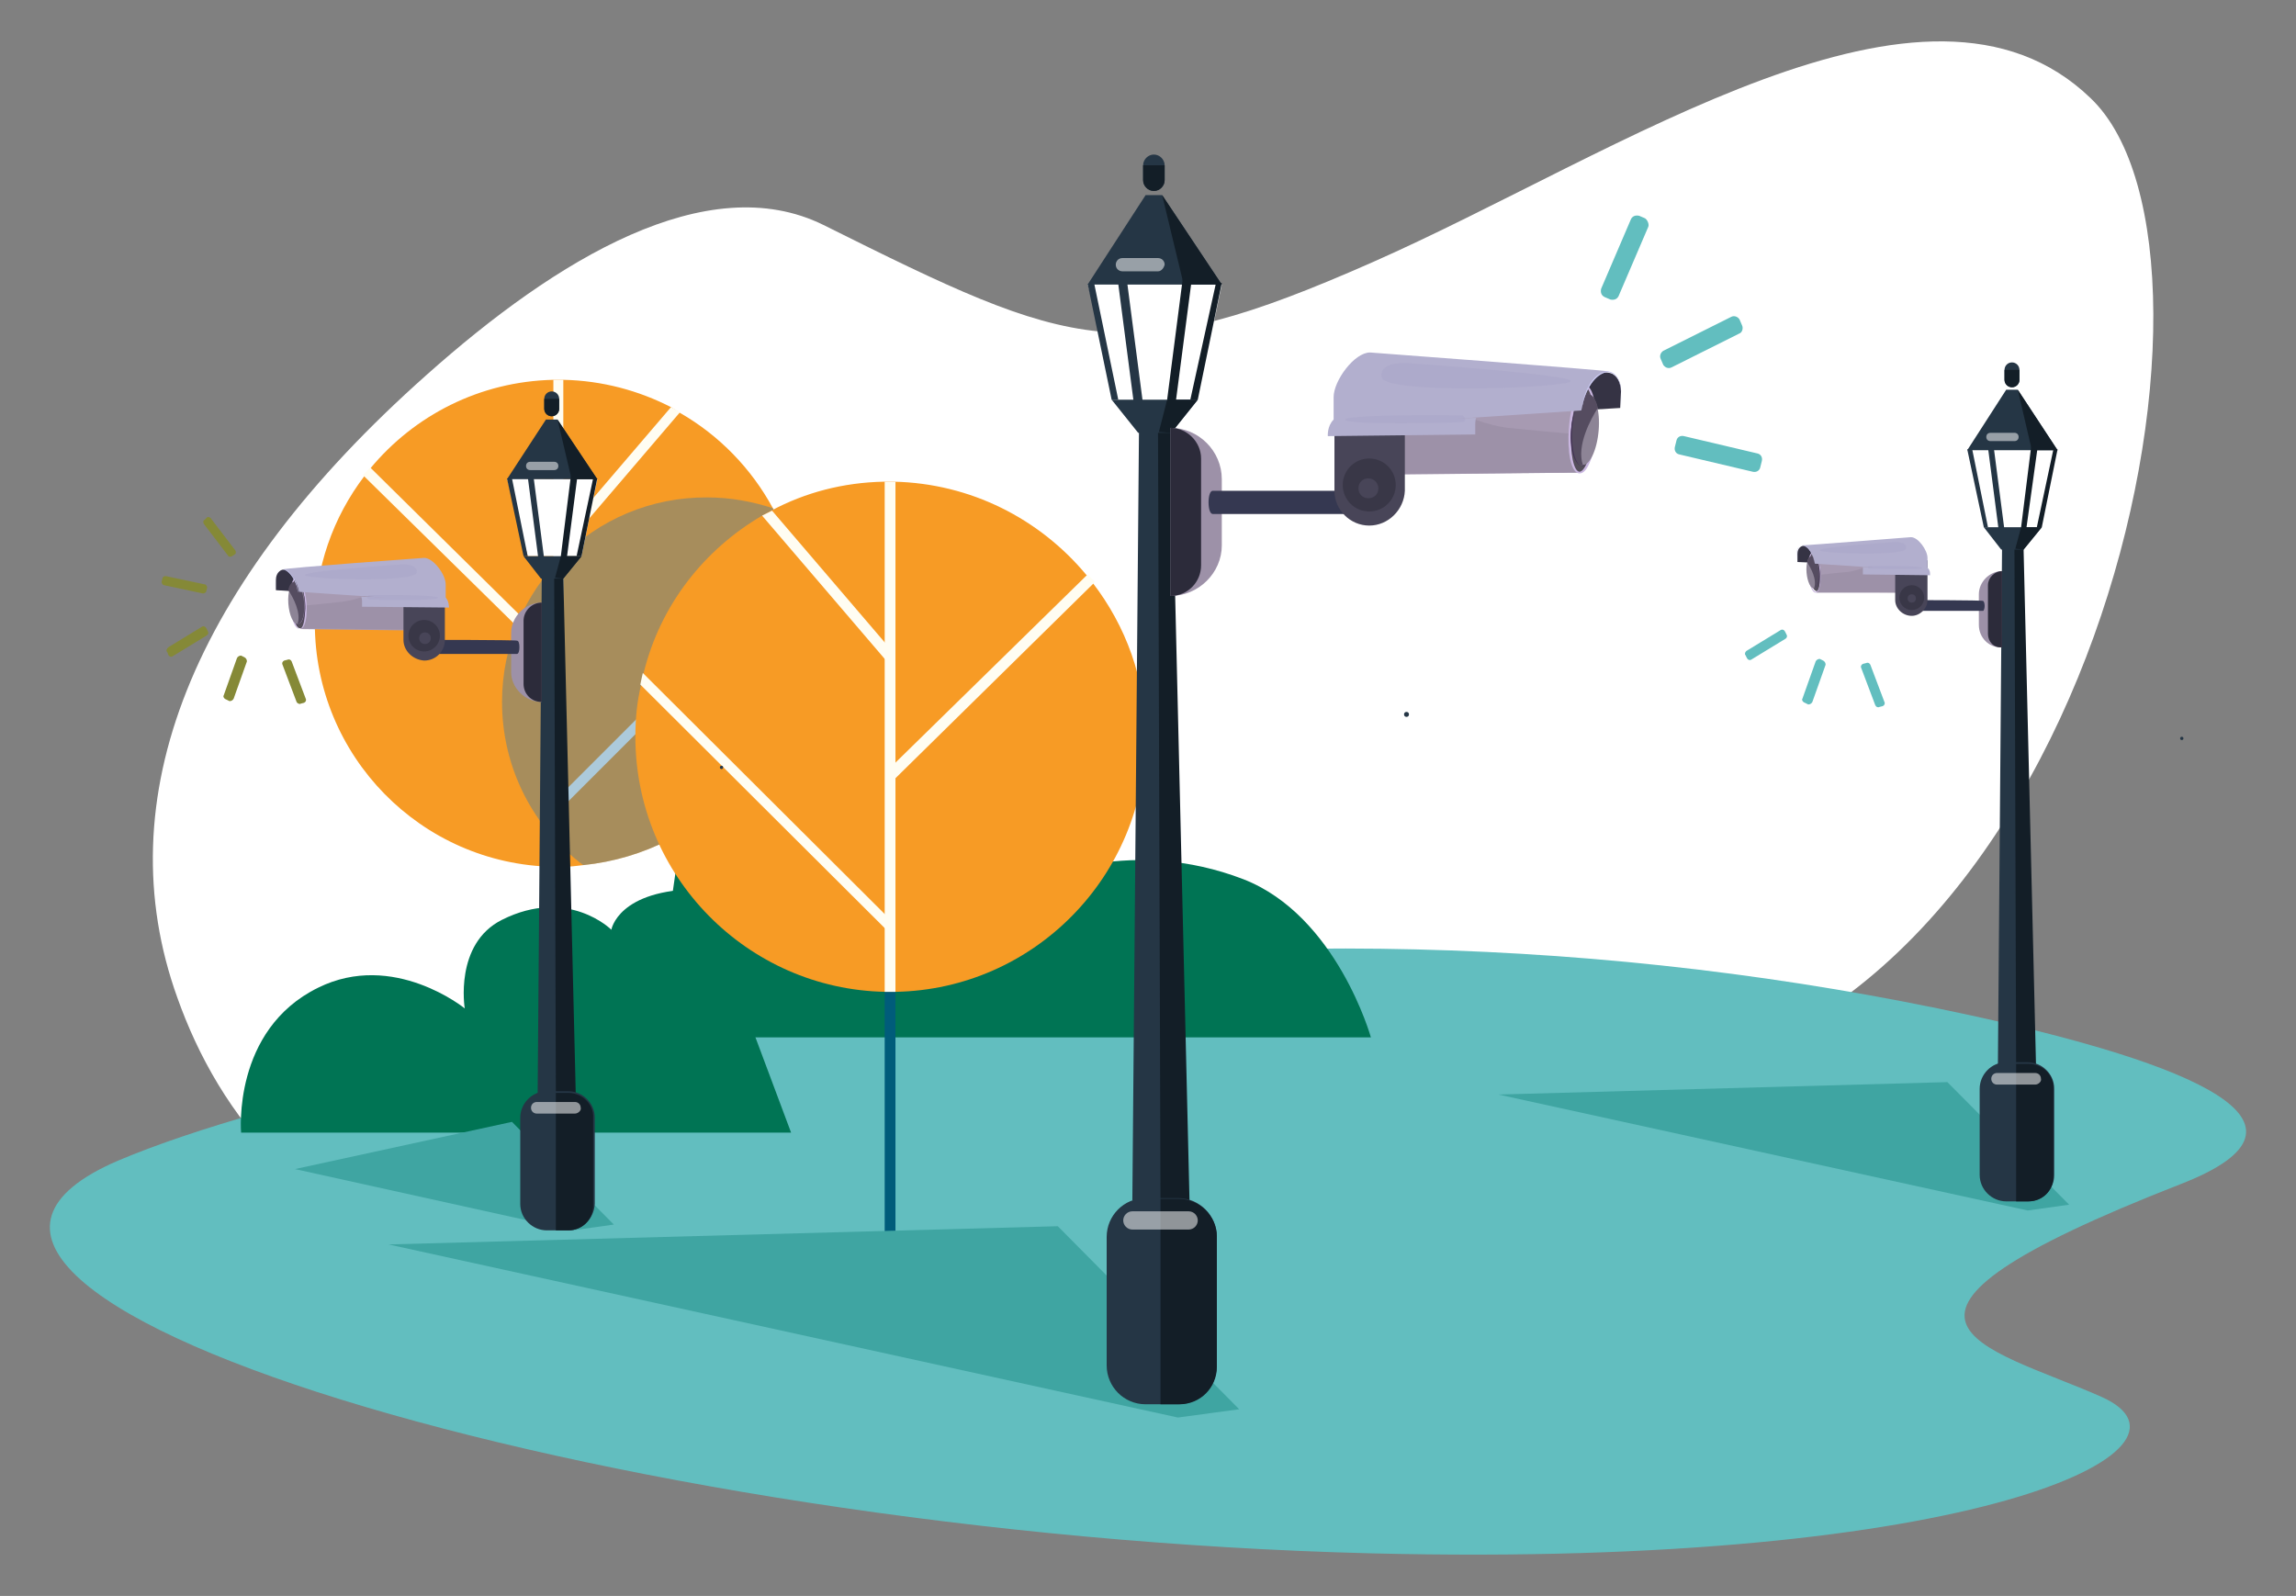 <?xml version="1.0" encoding="UTF-8"?>
<svg id="Warstwa_3" data-name="Warstwa 3" xmlns="http://www.w3.org/2000/svg" viewBox="0 0 277.2 192.7">
  <rect x="0" y="0" width="277.2" height="192.7" fill="#808080" stroke="none"/>
  <defs>
    <style>
      .cls-1 {
        fill: #fff;
      }

      .cls-2 {
        fill: #2677b6;
      }

      .cls-3 {
        fill: #353851;
      }

      .cls-4 {
        fill: #858937;
      }

      .cls-5 {
        fill: #433256;
      }

      .cls-6 {
        opacity: .53;
      }

      .cls-7 {
        fill: #131e27;
      }

      .cls-8 {
        fill: #554f5b;
      }

      .cls-9 {
        fill: #007454;
      }

      .cls-10 {
        fill: #484558;
      }

      .cls-11 {
        fill: #253645;
      }

      .cls-12 {
        fill: #c9b6e0;
      }

      .cls-13 {
        fill: #3fa5a2;
      }

      .cls-14 {
        fill: #a79ab2;
      }

      .cls-15 {
        fill: #554c60;
      }

      .cls-16 {
        fill: #005c7a;
      }

      .cls-17 {
        fill: #b2afce;
      }

      .cls-18 {
        fill: #393747;
      }

      .cls-19 {
        fill: #8d8496;
      }

      .cls-20 {
        fill: #9d91a8;
      }

      .cls-21 {
        fill: #353344;
      }

      .cls-22 {
        fill: #f79b25;
      }

      .cls-23 {
        fill: #cac9f2;
      }

      .cls-24 {
        fill: #2c2b3a;
      }

      .cls-25 {
        fill: #62bebf;
      }

      .cls-26 {
        opacity: .38;
      }

      .cls-27 {
        fill: #fffdf2;
      }

      .cls-28 {
        fill: #9d99bf;
        isolation: isolate;
        opacity: .2;
      }
    </style>
  </defs>
  <path class="cls-1" d="m59.51,154.86c21.2,5.8,40-4.2,53.6-22.4,19.8-26.6,38.3,2.2,81.7-1.4,57.8-4.7,77.6-100.1,57.6-119.2-19.9-19.2-56.8,6.6-86.7,19.8-29.9,13.2-36,10.6-66.3-4.5-14-6.9-32.2,4.1-47.9,18.1-28.5,25.3-38.7,51.3-30.1,75.2,5,14.1,15.8,28.3,38.1,34.4Z"/>
  <path class="cls-25" d="m103.11,119.36c44.8-7.4,91.1-6.3,135.1,3.3,25.9,5.7,44.1,12.9,25.1,20.3-42.5,16.6-23.6,19.5-9.6,25.7,14.1,6.3-15.3,20.7-88.1,18.9-92.8-2.3-188.5-31.4-151.4-47.4,18.9-8,56.4-15.4,88.9-20.8Z"/>
  <g>
    <path class="cls-9" d="m84.51,107.36l11,29.4H29.11s-1.1-12.4,9.3-17.5c9.1-4.5,17.7,2.5,17.7,2.5,0,0-1.3-7.8,4.5-10.7,8-4,13.2,1.2,13.2,1.2,0,0,.8-4.9,10.7-4.9Z"/>
    <path class="cls-9" d="m83.81,89.56l-5.1,35.7h86.8s-4.1-14.7-15.4-19.1c-13.5-5.2-24.5,0-24.5,0,0,0,.5-7.3-7.9-11.5-11.4-5.7-18.7,1.7-18.7,1.7,0,0-1.1-6.8-15.2-6.8Z"/>
    <g>
      <rect class="cls-7" x="66.91" y="103.46" width="1.2" height="36"/>
      <g>
        <path class="cls-22" d="m38.01,75.26c0,16,12.8,29.1,28.8,29.4h1.2c.8,0,1.6-.1,2.4-.2,14.8-1.5,26.4-14,26.4-29.2,0-2.1-.2-4.1-.6-6-.1-.5-.2-.9-.3-1.4-.6-2.3-1.5-4.5-2.6-6.5-2.6-4.8-6.5-8.8-11.2-11.5l-1.1-.7c-3.9-2-8.3-3.2-13-3.3h-1.2c-8.9.2-16.8,4.3-22.1,10.7-.3.3-.5.6-.7.9-3.8,5-6,11.1-6,17.8Z"/>
        <path class="cls-27" d="m66.81,45.86v58.8h1.2v-58.8h-1.2Z"/>
        <polygon class="cls-27" points="67.31 80.46 67.81 79.26 44.71 56.46 43.81 57.36 67.31 80.46"/>
        <polygon class="cls-27" points="82.11 49.76 67.41 66.96 67.41 66.16 67.21 65.26 68.01 64.36 81.01 49.16 82.11 49.76"/>
        <path class="cls-27" d="m67.31,96.36l.1,1.6.6-.6,28.2-28.2c-.1-.5-.2-.9-.3-1.4l-28.6,28.6Z"/>
      </g>
    </g>
    <g class="cls-26">
      <path class="cls-2" d="m60.61,84.76c0,8,3.8,15.2,9.8,19.7,14.8-1.5,26.4-14,26.4-29.2,0-2.1-.2-4.1-.6-6-.1-.5-.2-.9-.3-1.4-.6-2.3-1.5-4.5-2.6-6.5-2.5-.8-5.1-1.3-7.9-1.3-13.7-.1-24.8,11-24.8,24.7Z"/>
    </g>
    <g>
      <rect class="cls-16" x="106.81" y="118.56" width="1.3" height="37.8"/>
      <g>
        <path class="cls-22" d="m138.31,88.96c0,16.8-13.5,30.5-30.2,30.8h-1.2c-16.7-.3-30.2-14-30.2-30.8,0-2.2.2-4.3.7-6.3.1-.5.2-1,.3-1.4,2-8.2,7.3-14.9,14.3-19l1.1-.6c4.1-2.2,8.7-3.4,13.6-3.5h1.2c9.3.2,17.6,4.5,23.2,11.2.3.3.5.7.8,1,4,5.2,6.4,11.6,6.4,18.6Z"/>
        <path class="cls-27" d="m108.11,58.16v61.6h-1.3v-61.6h1.3Z"/>
        <polygon class="cls-27" points="107.61 94.46 107.01 93.16 131.31 69.36 132.21 70.26 107.61 94.46"/>
        <polygon class="cls-27" points="92.01 62.26 107.41 80.26 107.41 79.46 107.61 78.46 106.81 77.56 93.21 61.66 92.01 62.26"/>
        <path class="cls-27" d="m107.61,111.16l-.1,1.6-.6-.6-29.6-29.5c.1-.5.2-1,.3-1.4l30,29.9Z"/>
      </g>
    </g>
  </g>
  <polygon class="cls-13" points="149.61 170.16 142.21 171.16 46.91 150.26 127.71 148.06 149.61 170.16"/>
  <g>
    <polygon class="cls-1" points="131.31 34.26 135.01 48.26 144.61 48.26 147.51 34.36 131.31 34.26"/>
    <g>
      <circle class="cls-11" cx="169.81" cy="86.26" r=".3"/>
      <g>
        <g>
          <g>
            <polygon class="cls-11" points="140.31 144.96 136.71 144.96 137.51 52.16 141.01 52.16 140.31 144.96"/>
            <polygon class="cls-7" points="143.61 144.96 140.11 144.96 139.81 52.16 141.41 52.16 143.61 144.96"/>
          </g>
          <g>
            <polygon class="cls-11" points="141.41 52.26 137.41 52.26 134.21 48.26 144.61 48.26 141.41 52.26"/>
            <polygon class="cls-7" points="140.91 48.26 139.91 52.16 141.41 52.26 144.61 48.26 140.91 48.26"/>
            <polygon class="cls-11" points="147.51 34.36 131.31 34.36 138.31 23.56 140.31 23.56 147.51 34.36"/>
            <polygon class="cls-11" points="138.01 48.86 136.91 48.86 134.81 32.76 135.91 32.76 138.01 48.86"/>
            <polygon class="cls-7" points="140.91 48.26 141.91 48.86 144.01 32.76 142.91 32.76 140.91 48.26"/>
            <polygon class="cls-7" points="143.71 48.26 144.61 48.26 147.51 34.16 146.81 34.16 143.71 48.26"/>
            <polygon class="cls-11" points="135.01 48.26 134.21 48.26 131.31 34.26 132.11 34.26 135.01 48.26"/>
            <polygon class="cls-7" points="140.31 23.56 142.91 34.36 147.51 34.36 140.31 23.56"/>
          </g>
          <g>
            <path class="cls-11" d="m139.31,23.06h0c-.7,0-1.3-.6-1.3-1.3v-1.8c0-.7.6-1.3,1.3-1.3h0c.7,0,1.3.6,1.3,1.3v1.8c0,.7-.6,1.3-1.3,1.3Z"/>
            <path class="cls-7" d="m138.01,19.96v1.8c0,.7.6,1.3,1.3,1.3h0c.7,0,1.3-.6,1.3-1.3v-1.8h-2.6Z"/>
          </g>
        </g>
        <path class="cls-11" d="m142.21,169.56h-3.9c-2.6,0-4.7-2.1-4.7-4.7v-15.5c0-2.6,2.1-4.7,4.7-4.7h3.9c2.6,0,4.7,2.1,4.7,4.7v15.5c0,2.6-2.1,4.7-4.7,4.7Z"/>
        <path class="cls-7" d="m142.31,144.76h-2.2v24.8h2.3c2.5,0,4.5-2,4.5-4.5v-15.8c0-2.4-2.1-4.5-4.6-4.5Z"/>
      </g>
      <g class="cls-6">
        <path class="cls-1" d="m143.51,148.46h-6.8c-.6,0-1.1-.5-1.1-1.1h0c0-.6.5-1.1,1.1-1.1h6.8c.6,0,1.1.5,1.1,1.1h0c0,.6-.5,1.1-1.1,1.1Z"/>
      </g>
      <g class="cls-6">
        <path class="cls-1" d="m139.81,32.76h-4.3c-.4,0-.8-.3-.8-.8h0c0-.4.3-.8.8-.8h4.3c.4,0,.8.3.8.8h0c-.1.4-.4.8-.8.8Z"/>
      </g>
    </g>
  </g>
  <g>
    <path class="cls-21" d="m195.71,47.16c0-.6-.2-1.5-1-2-.4-.2-1.2-.3-1.6,0-1.3.7-2.1,2.3-2.5,4.4l5-.3.1-2.1Z"/>
    <path class="cls-20" d="m141.31,71.96h0v-20.3h0c3.4,0,6.2,2.8,6.2,6.2v8c0,3.3-2.8,6.1-6.2,6.1Z"/>
    <path class="cls-24" d="m141.31,71.96h0v-20.3h0c2,0,3.7,1.7,3.7,3.7v12.9c0,2-1.6,3.7-3.7,3.7Z"/>
    <g>
      <path class="cls-14" d="m190.51,57.06l-27.5.3.6-7.9c.2-2.6,2.5-4.6,5.1-4.4l22.8,1.6-1,10.4Z"/>
      <path class="cls-20" d="m190.51,57.06l.4-4.6c-2.7-.2-5.9-.5-8.9-.8-4.6-.6-10.9-4-14.9-6.5-1.9.5-3.3,2.2-3.5,4.2l-.6,7.9,27.5-.2Z"/>
      <path class="cls-8" d="m192.51,51.96c-.2,2.9-1.1,5.1-1.9,5.1-.8-.1-1.4-2.4-1.1-5.3.2-2.9,1.1-5.1,1.9-5.1.8.1,1.3,2.4,1.1,5.3Z"/>
      <path class="cls-12" d="m191.41,46.56c-1.4-.1-1.9,3.8-2,5.2-.2,2.6.2,5.4,1.3,5.4h0c.5,0,.9-.5,1.3-1.5.4-1,.6-2.3.7-3.7.1-2.6-.3-5.4-1.3-5.4Zm1,5.4c-.1,1.4-.3,2.7-.7,3.6-.3.9-.7,1.4-1,1.4-.7,0-1.2-2.2-1-5.2.2-2.9,1.1-5,1.7-5h0c.6.1,1.2,2.2,1,5.2Z"/>
      <g>
        <path class="cls-19" d="m193.01,51.96c-.2,2.4-1.1,4.3-2,4.2s-1.5-2.1-1.3-4.4c.2-2.4,1.1-4.3,2-4.2.9.1,1.5,2,1.3,4.4Z"/>
        <path class="cls-15" d="m192.91,49.26c-.2-1-.7-1.7-1.2-1.7-.9-.1-1.8,1.8-2,4.2s.4,4.4,1.3,4.4h.1c-.8-2.3.9-5.5,1.8-6.9Z"/>
        <path class="cls-5" d="m191.41,56.16c-.1,0-.2.1-.2.1h-.3c-1.4-.4-1.7-4.6-.6-7.1-.9,2.6-.6,6.6.6,7.1.2-.1.3-.1.5-.1Z"/>
      </g>
    </g>
    <path class="cls-3" d="m146.41,59.26c-.3,0-.5.6-.5,1.4s.2,1.4.5,1.4h18.9v-2.8s-18.9,0-18.9,0Z"/>
    <path class="cls-10" d="m165.31,63.46h0c-2.3,0-4.2-1.9-4.2-4.2v-10.5h8.5v10.5c-.1,2.3-2,4.2-4.3,4.2Z"/>
    <circle class="cls-18" cx="165.31" cy="58.56" r="3.2"/>
    <path class="cls-10" d="m166.41,58.96c0,.7-.5,1.2-1.2,1.2s-1.2-.5-1.2-1.2.5-1.2,1.2-1.2c.6,0,1.2.5,1.2,1.2Z"/>
    <path class="cls-17" d="m194.31,44.86c-.7-.2-28.9-2.3-28.9-2.3-1.9,0-4.4,3.4-4.4,5.4v3.6l29.9-2c.4-2.4,1.6-4.5,3.4-4.7Z"/>
    <path class="cls-23" d="m195.71,49.16c0-1.1.3-3.8-1.4-4.2-.8-.2-2.3.7-3.1,3.3-.1.4-.2.9-.3,1.3.5-3.8,2.4-4.9,3.4-4.7.6.1,1.5.8,1.4,2.9,0,.5,0,1,0,1.4Z"/>
    <path class="cls-28" d="m170.21,43.86s-3.8-.4-3.4,1.7c.4,2.1,22.1,1.3,22.8.5.8-.8-19.4-2.2-19.4-2.2Z"/>
    <path class="cls-17" d="m161.01,50.66l17.2-.2s-.1.3-.1.8v1.2l-17.8.2s-.1-1.2.7-2Z"/>
    <path class="cls-28" d="m176.61,50.16s-13.7-.2-14.2.5c-.4.7,13.4.4,14.2.3.7-.2,0-.8,0-.8Z"/>
  </g>
  <polygon class="cls-13" points="249.81 145.46 244.81 146.16 180.91 132.16 235.11 130.66 249.81 145.46"/>
  <g>
    <polygon class="cls-1" points="237.51 54.26 240.01 63.66 246.51 63.66 248.41 54.36 237.51 54.26"/>
    <g>
      <circle class="cls-11" cx="263.41" cy="89.16" r=".2"/>
      <g>
        <g>
          <g>
            <polygon class="cls-11" points="243.61 128.56 241.21 128.56 241.71 66.26 244.01 66.26 243.61 128.56"/>
            <polygon class="cls-7" points="245.81 128.56 243.41 128.56 243.21 66.26 244.31 66.26 245.81 128.56"/>
          </g>
          <g>
            <polygon class="cls-11" points="244.31 66.36 241.61 66.36 239.51 63.66 246.51 63.66 244.31 66.36"/>
            <polygon class="cls-7" points="244.01 63.66 243.31 66.26 244.31 66.36 246.51 63.66 244.01 63.66"/>
            <polygon class="cls-11" points="248.41 54.36 237.51 54.36 242.21 47.06 243.61 47.06 248.41 54.36"/>
            <polygon class="cls-11" points="242.01 64.06 241.31 64.06 239.91 53.26 240.61 53.26 242.01 64.06"/>
            <polygon class="cls-7" points="244.01 63.66 244.61 64.06 246.11 53.26 245.31 53.26 244.01 63.66"/>
            <polygon class="cls-7" points="245.91 63.66 246.51 63.66 248.41 54.26 247.91 54.26 245.91 63.66"/>
            <polygon class="cls-11" points="240.01 63.66 239.51 63.66 237.51 54.26 238.11 54.26 240.01 63.66"/>
            <polygon class="cls-7" points="243.61 47.06 245.31 54.36 248.41 54.36 243.61 47.06"/>
          </g>
          <g>
            <path class="cls-11" d="m242.91,46.76h0c-.5,0-.9-.4-.9-.9v-1.2c0-.5.4-.9.9-.9h0c.5,0,.9.4.9.9v1.2c0,.5-.4.9-.9.9Z"/>
            <path class="cls-7" d="m242.01,44.66v1.2c0,.5.4.9.9.9h0c.5,0,.9-.4.9-.9v-1.2h-1.8Z"/>
          </g>
        </g>
        <path class="cls-11" d="m244.81,145.06h-2.6c-1.7,0-3.2-1.4-3.2-3.2v-10.4c0-1.7,1.4-3.2,3.2-3.2h2.6c1.7,0,3.2,1.4,3.2,3.2v10.4c0,1.8-1.4,3.2-3.2,3.2Z"/>
        <path class="cls-7" d="m244.91,128.46h-1.5v16.6h1.5c1.7,0,3-1.3,3-3v-10.6c.1-1.6-1.3-3-3-3Z"/>
      </g>
      <g class="cls-6">
        <path class="cls-1" d="m245.71,130.96h-4.6c-.4,0-.7-.3-.7-.7h0c0-.4.3-.7.7-.7h4.6c.4,0,.7.3.7.7h0c.1.3-.3.7-.7.7Z"/>
      </g>
      <g class="cls-6">
        <path class="cls-1" d="m243.21,53.26h-2.9c-.3,0-.5-.2-.5-.5h0c0-.3.2-.5.5-.5h2.9c.3,0,.5.2.5.5h0c0,.3-.2.5-.5.5Z"/>
      </g>
    </g>
  </g>
  <g>
    <path class="cls-21" d="m217.01,67.86l2.3.1c-.2-1-.5-1.7-1.1-2-.2-.1-.5-.1-.7,0-.4.2-.5.6-.5.9v1Z"/>
    <path class="cls-20" d="m238.91,75.46v-3.7c0-1.5,1.3-2.8,2.8-2.8h0v9.2h0c-1.6.1-2.8-1.2-2.8-2.7Z"/>
    <path class="cls-24" d="m240.01,76.56v-5.9c0-.9.8-1.7,1.7-1.7h0v9.2h0c-1,.1-1.7-.7-1.7-1.6Z"/>
    <g>
      <path class="cls-14" d="m218.81,66.66l10.4-.7c1.2-.1,2.2.8,2.3,2l.3,3.6-12.5-.1-.5-4.8Z"/>
      <path class="cls-20" d="m231.81,71.56l-.3-3.6c-.1-.9-.7-1.7-1.6-1.9-1.8,1.1-4.7,2.7-6.8,3-1.4.1-2.8.3-4,.4l.2,2.1h12.5Z"/>
      <path class="cls-8" d="m218.91,66.66c.4,0,.8,1,.9,2.3.1,1.3-.1,2.4-.5,2.4s-.8-1-.9-2.3.1-2.3.5-2.4Z"/>
      <path class="cls-12" d="m218.31,69.16c0,.6.1,1.2.3,1.7s.4.7.6.7h0c.5,0,.7-1.3.6-2.5,0-.6-.3-2.4-.9-2.4-.5,0-.7,1.3-.6,2.5Zm.6-2.4h0c.3,0,.7,1,.8,2.3.1,1.4-.1,2.4-.5,2.4-.1,0-.3-.2-.5-.6s-.3-1-.3-1.6c-.1-1.5.2-2.5.5-2.5Z"/>
      <g>
        <path class="cls-19" d="m218.71,67.16c.4,0,.8.8.9,1.9.1,1-.2,2-.6,2s-.8-.8-.9-1.9.2-2,.6-2Z"/>
        <path class="cls-15" d="m219.01,71.06h0c.5,0,.7-.9.6-2-.1-1.1-.5-2-.9-1.9-.2,0-.5.3-.5.8.4.6,1.2,2,.8,3.1Z"/>
        <path class="cls-5" d="m219.11,71.06c.5-.2.7-2,.3-3.2.5,1.1.3,3-.3,3.2h-.2.2Z"/>
      </g>
    </g>
    <path class="cls-3" d="m230.81,72.46v1.3h8.6c.1,0,.2-.3.2-.6s-.1-.6-.2-.6c0-.1-8.6-.1-8.6-.1Z"/>
    <path class="cls-10" d="m228.81,72.46v-4.8h3.9v4.8c0,1-.9,1.9-1.9,1.9h0c-1.1,0-2-.9-2-1.9Z"/>
    <circle class="cls-18" cx="230.81" cy="72.16" r="1.5"/>
    <path class="cls-10" d="m230.81,71.76c.3,0,.5.2.5.5s-.2.5-.5.5-.5-.2-.5-.5.2-.5.5-.5Z"/>
    <path class="cls-17" d="m219.11,68.06l13.6.9v-1.6c0-.9-1.1-2.5-2-2.5,0,0-12.8,1-13.2,1,.9.1,1.4,1.1,1.6,2.2Z"/>
    <path class="cls-23" d="m216.91,67.16c0-1,.4-1.3.6-1.3.5-.1,1.3.4,1.5,2.1,0-.2-.1-.4-.1-.6-.4-1.2-1-1.6-1.4-1.5-.8.2-.6,1.4-.6,1.9v-.6Z"/>
    <path class="cls-28" d="m219.71,66.46c.3.4,10.2.7,10.4-.2.2-1-1.5-.8-1.5-.8,0,0-9.3.6-8.9,1Z"/>
    <path class="cls-17" d="m233.01,69.46l-8.1-.1v-.9l7.8.1c.4.3.3.9.3.9Z"/>
    <path class="cls-28" d="m225.61,68.66c.4,0,6.6.2,6.5-.1-.2-.3-6.5-.2-6.5-.2,0,0-.3.2,0,.3Z"/>
  </g>
  <polygon class="cls-13" points="74.11 147.86 69.11 148.56 35.61 141.16 61.81 135.46 74.11 147.86"/>
  <g>
    <polygon class="cls-1" points="61.21 57.76 63.71 67.16 70.21 67.16 72.11 57.86 61.21 57.76"/>
    <g>
      <circle class="cls-11" cx="87.11" cy="92.66" r=".2"/>
      <g>
        <g>
          <g>
            <polygon class="cls-11" points="67.31 132.06 64.91 132.06 65.41 69.76 67.81 69.76 67.31 132.06"/>
            <polygon class="cls-7" points="69.51 132.06 67.11 132.06 66.91 69.76 68.01 69.76 69.51 132.06"/>
          </g>
          <g>
            <polygon class="cls-11" points="68.01 69.86 65.31 69.86 63.21 67.16 70.21 67.16 68.01 69.86"/>
            <polygon class="cls-7" points="67.71 67.16 67.01 69.76 68.01 69.86 70.21 67.16 67.71 67.16"/>
            <polygon class="cls-11" points="72.11 57.86 61.21 57.86 65.91 50.66 67.31 50.66 72.11 57.86"/>
            <polygon class="cls-11" points="65.71 67.56 65.01 67.56 63.61 56.76 64.31 56.76 65.71 67.56"/>
            <polygon class="cls-7" points="67.71 67.16 68.41 67.56 69.81 56.76 69.01 56.76 67.71 67.16"/>
            <polygon class="cls-7" points="69.61 67.16 70.21 67.16 72.11 57.76 71.61 57.76 69.61 67.16"/>
            <polygon class="cls-11" points="63.71 67.16 63.21 67.16 61.21 57.76 61.81 57.76 63.71 67.16"/>
            <polygon class="cls-7" points="67.31 50.66 69.01 57.86 72.11 57.86 67.31 50.66"/>
          </g>
          <g>
            <path class="cls-11" d="m66.61,50.26h0c-.5,0-.9-.4-.9-.9v-1.2c0-.5.4-.9.9-.9h0c.5,0,.9.4.9.9v1.2c0,.5-.4.9-.9.9Z"/>
            <path class="cls-7" d="m65.71,48.16v1.2c0,.5.4.9.9.9h0c.5,0,.9-.4.9-.9v-1.2h-1.8Z"/>
          </g>
        </g>
        <path class="cls-11" d="m68.61,148.56h-2.6c-1.7,0-3.2-1.4-3.2-3.2v-10.4c0-1.7,1.4-3.2,3.2-3.2h2.6c1.7,0,3.2,1.4,3.2,3.2v10.4c-.1,1.8-1.5,3.2-3.2,3.2Z"/>
        <path class="cls-7" d="m68.61,131.96h-1.5v16.6h1.5c1.7,0,3-1.3,3-3v-10.6c.1-1.6-1.3-3-3-3Z"/>
      </g>
      <g class="cls-6">
        <path class="cls-1" d="m69.41,134.46h-4.6c-.4,0-.7-.3-.7-.7h0c0-.4.3-.7.7-.7h4.6c.4,0,.7.3.7.7h0c.1.3-.3.7-.7.7Z"/>
      </g>
      <g class="cls-6">
        <path class="cls-1" d="m66.91,56.76h-2.9c-.3,0-.5-.2-.5-.5h0c0-.3.2-.5.5-.5h2.9c.3,0,.5.2.5.5h0c0,.3-.2.5-.5.5Z"/>
      </g>
    </g>
  </g>
  <g>
    <path class="cls-21" d="m33.31,71.26l3,.2c-.2-1.2-.7-2.2-1.5-2.6-.2-.2-.7-.1-.9,0-.5.3-.6.8-.6,1.2v1.2Z"/>
    <path class="cls-20" d="m61.71,81.16v-4.7c0-2,1.7-3.7,3.7-3.7h0v12h0c-2,0-3.7-1.7-3.7-3.6Z"/>
    <path class="cls-24" d="m63.21,82.56v-7.6c0-1.2,1-2.2,2.2-2.2h0v12h0c-1.3,0-2.2-1-2.2-2.2Z"/>
    <g>
      <path class="cls-14" d="m35.71,69.76l13.5-.9c1.5-.1,2.9,1.1,3,2.6l.4,4.7-16.3-.2-.6-6.2Z"/>
      <path class="cls-20" d="m52.61,76.06l-.4-4.7c-.1-1.2-.9-2.2-2.1-2.5-2.4,1.5-6.1,3.5-8.8,3.8-1.8.2-3.7.4-5.3.5l.2,2.7,16.4.2Z"/>
      <path class="cls-8" d="m35.81,69.76c.5,0,1,1.3,1.1,3,.2,1.7-.2,3.1-.7,3.1s-1-1.3-1.1-3,.2-3,.7-3.1Z"/>
      <path class="cls-12" d="m35.01,72.86c.1.8.2,1.6.4,2.2s.5.9.8.9h0c.7,0,.9-1.7.8-3.2-.1-.8-.4-3.1-1.2-3.1-.6.1-.9,1.7-.8,3.2Zm.8-3h0c.4,0,.9,1.2,1,3s-.2,3.1-.6,3.1c-.2,0-.4-.3-.6-.8-.2-.5-.4-1.3-.4-2.1-.1-1.9.2-3.2.6-3.2Z"/>
      <g>
        <path class="cls-19" d="m35.61,70.26c.5-.1,1.1,1.1,1.2,2.5.1,1.4-.2,2.5-.8,2.6s-1.1-1.1-1.2-2.5.3-2.5.8-2.6Z"/>
        <path class="cls-15" d="m35.91,75.36h0c.6,0,.9-1.2.8-2.6-.1-1.4-.7-2.5-1.2-2.5-.3,0-.6.4-.7,1,.6.9,1.6,2.8,1.1,4.1Z"/>
        <path class="cls-5" d="m36.11,75.46c.7-.3.9-2.7.4-4.2.6,1.5.4,3.9-.4,4.2h-.2l-.1-.1q.1,0,.3.1Z"/>
      </g>
    </g>
    <path class="cls-3" d="m51.21,77.26v1.7h11.2c.2,0,.3-.4.3-.8,0-.5-.1-.8-.3-.8,0-.1-11.2-.1-11.2-.1Z"/>
    <path class="cls-10" d="m48.71,77.26v-6.2h5v6.2c0,1.4-1.1,2.5-2.5,2.5h0c-1.4-.1-2.5-1.2-2.5-2.5Z"/>
    <circle class="cls-18" cx="51.21" cy="76.76" r="1.9"/>
    <path class="cls-10" d="m51.31,76.36c.4,0,.7.3.7.7s-.3.7-.7.7-.7-.3-.7-.7.3-.7.7-.7Z"/>
    <path class="cls-17" d="m36.11,71.46l17.7,1.2v-2.1c0-1.2-1.5-3.2-2.6-3.2,0,0-16.7,1.2-17.1,1.4,1,.1,1.7,1.3,2,2.7Z"/>
    <path class="cls-23" d="m33.21,70.46c-.1-1.2.5-1.7.8-1.7.6-.1,1.7.5,2,2.8-.1-.2-.1-.5-.2-.8-.5-1.5-1.4-2.1-1.8-2-1,.2-.8,1.8-.8,2.5v-.8Z"/>
    <path class="cls-28" d="m36.81,69.46c.4.5,13.2.9,13.5-.3.2-1.2-2-1-2-1,0,0-11.9.8-11.5,1.3Z"/>
    <path class="cls-17" d="m54.21,73.36l-10.5-.1v-.7c0-.3-.1-.5-.1-.5l10.2.1c.4.4.4,1.2.4,1.2Z"/>
    <path class="cls-28" d="m44.51,72.36c.5.1,8.6.2,8.4-.2-.3-.4-8.4-.3-8.4-.3,0,0-.4.3,0,.5Z"/>
  </g>
  <g>
    <path class="cls-25" d="m210.01,40.26l-8.2,4.1c-.4.2-.8,0-1-.3l-.3-.7c-.2-.4,0-.8.3-1l8.2-4.1c.4-.2.8,0,1,.3l.3.7c.2.4,0,.9-.3,1Z"/>
    <path class="cls-25" d="m211.61,56.96l-8.9-2.1c-.4-.1-.6-.5-.5-.9l.2-.8c.1-.4.5-.6.9-.5l8.9,2.1c.4.1.6.5.5.9l-.2.8c-.1.4-.5.6-.9.5Z"/>
    <path class="cls-25" d="m199.01,27.36l-3.6,8.4c-.2.4-.6.5-1,.4l-.7-.3c-.4-.2-.5-.6-.4-1l3.6-8.4c.2-.4.6-.5,1-.4l.7.3c.3.2.5.7.4,1Z"/>
  </g>
  <g>
    <path class="cls-4" d="m25.51,62.66l2.9,3.8c.1.2.1.4-.1.5l-.3.2c-.2.1-.4.1-.5-.1l-2.9-3.8c-.1-.2-.1-.4.1-.5l.3-.3c.1-.1.4,0,.5.2Z"/>
    <path class="cls-4" d="m20.01,69.56l4.7,1c.2,0,.3.3.3.4l-.1.4c0,.2-.3.3-.4.3l-4.7-1c-.2,0-.3-.3-.3-.4l.1-.4c0-.2.2-.3.4-.3Z"/>
    <path class="cls-4" d="m27.01,83.96l1.6-4.5c.1-.2.3-.3.5-.3l.4.2c.2.1.3.3.3.5l-1.6,4.5c-.1.2-.3.3-.5.3l-.4-.2c-.3-.1-.4-.4-.3-.5Z"/>
    <path class="cls-4" d="m20.31,78.16l4.1-2.5c.2-.1.4,0,.5.2l.2.4c.1.2,0,.4-.2.5l-4.1,2.5c-.2.1-.4,0-.5-.2l-.1-.3c-.2-.2-.1-.4.1-.6Z"/>
    <path class="cls-4" d="m35.81,84.76l-1.7-4.5c-.1-.2,0-.4.2-.5l.4-.1c.2-.1.4,0,.5.2l1.7,4.5c.1.2,0,.4-.2.5l-.4.1c-.1.1-.4,0-.5-.2Z"/>
  </g>
  <g>
    <path class="cls-25" d="m217.61,84.36l1.6-4.5c.1-.2.3-.3.5-.3l.4.2c.2.1.3.3.3.5l-1.6,4.5c-.1.2-.3.3-.5.3l-.4-.2c-.3-.1-.4-.4-.3-.5Z"/>
    <path class="cls-25" d="m210.91,78.56l4.1-2.5c.2-.1.4,0,.5.2l.2.4c.1.2,0,.4-.2.5l-4.1,2.5c-.2.1-.4,0-.5-.2l-.2-.4c-.1-.1,0-.4.2-.5Z"/>
    <path class="cls-25" d="m226.41,85.16l-1.7-4.5c-.1-.2,0-.4.2-.5l.4-.1c.2-.1.4,0,.5.2l1.7,4.5c.1.2,0,.4-.2.5l-.4.1c-.2.1-.4,0-.5-.2Z"/>
  </g>
</svg>